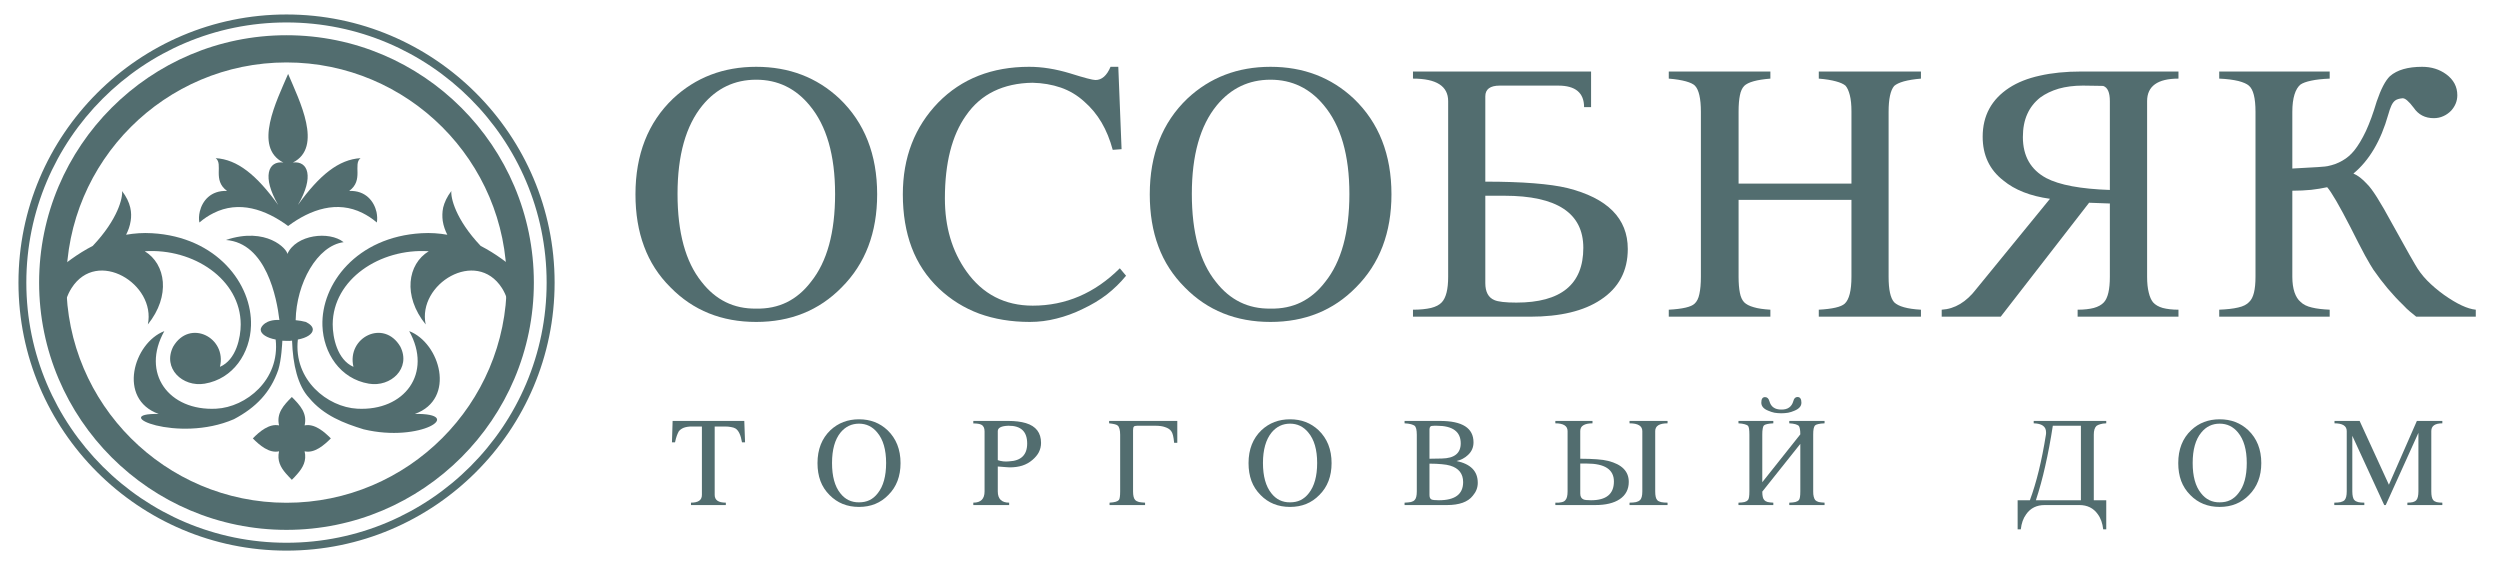 <svg xmlns="http://www.w3.org/2000/svg" xmlns:svg="http://www.w3.org/2000/svg" width="305" height="70" xml:space="preserve">  <g class="layer">  <title>Layer 1</title>  <g id="g18" transform="matrix(1.333 0 0 -1.333 0 793.701)">   <path d="m26.22,593.37c-13.13,0 -23.81,-10.68 -23.81,-23.81c0,-13.12 10.68,-23.81 23.81,-23.81c13.13,0 23.81,10.69 23.81,23.81c0,13.13 -10.68,23.81 -23.81,23.81zm0,-48.34c-13.52,0 -24.53,11 -24.53,24.53c0,13.53 11.01,24.54 24.53,24.54c13.53,0 24.54,-11.01 24.54,-24.54c0,-13.53 -11.01,-24.53 -24.54,-24.53" fill="#526d6f" fill-rule="evenodd" id="path20"></path>   <path d="m37.45,565.12c2.15,-3.85 -0.41,-7.33 -4.75,-7.1c-2.72,0.14 -5.85,2.63 -5.44,6.33c0.81,0.15 1.36,0.5 1.37,0.91c0,0.27 -0.25,0.51 -0.64,0.7c-0.29,0.08 -0.61,0.13 -0.93,0.16c0.06,3.38 1.97,6.82 4.39,7.14c-1.31,1.05 -4.36,0.7 -5.15,-1.08c0,0.43 -1.9,2.53 -5.63,1.28c3.71,-0.27 4.67,-5.35 4.9,-7.32c-1.24,0.06 -1.71,-0.6 -1.71,-0.88c0,-0.41 0.56,-0.76 1.37,-0.91c0.41,-3.7 -2.72,-6.19 -5.44,-6.33c-4.35,-0.23 -6.91,3.25 -4.75,7.1c-2.81,-1.07 -4.33,-6.21 -0.52,-7.58c-4.66,0.08 1.73,-2.72 6.89,-0.48c2.02,1.07 3.34,2.44 4.06,4.52c0.29,0.93 0.36,2.45 0.37,2.66c0.26,0.01 0.58,-0.05 0.89,0.01c0.07,-2.21 0.53,-4.13 1.56,-5.24c1.34,-1.62 3.2,-2.33 5,-2.88c5.23,-1.25 9.34,1.49 4.68,1.41c3.81,1.37 2.29,6.51 -0.52,7.58" fill="#526d6f" fill-rule="evenodd" id="path22"></path>   <path d="m18.25,575.06c0.43,0.37 0.85,0.64 1.29,0.86c2.32,1.17 4.74,0.36 6.83,-1.18c2.07,1.54 4.49,2.35 6.81,1.19c0.44,-0.22 0.88,-0.5 1.31,-0.87c0.05,0.27 0.04,0.62 -0.03,0.96c-0.22,0.96 -0.98,1.99 -2.5,1.93c1.36,0.99 0.32,2.45 1.04,3c-1.99,-0.12 -3.75,-1.53 -5.73,-4.28c1.51,2.58 0.92,4.06 -0.46,3.88c2.77,1.4 0.6,5.65 -0.44,8.11c-1.05,-2.46 -3.22,-6.71 -0.44,-8.11c-1.39,0.18 -1.97,-1.3 -0.47,-3.88c-1.98,2.75 -3.74,4.16 -5.72,4.28c0.72,-0.55 -0.32,-2.01 1.04,-3c-1.5,0.06 -2.26,-0.92 -2.49,-1.87c-0.09,-0.37 -0.1,-0.73 -0.04,-1.02" fill="#526d6f" fill-rule="evenodd" id="path24"></path>   <path d="m11.92,576.43c-0.11,0.48 -0.35,0.99 -0.75,1.51c0.08,-0.58 -0.36,-2.57 -2.68,-5.02c-1.4,-0.72 -2.6,-1.64 -3.64,-2.55c-0.02,-0.27 -0.02,-0.53 -0.02,-0.81c0,-0.44 0.2,-3.12 0.23,-3.56c0.58,-0.02 0.68,1.8 1.49,3.06c2.35,3.68 7.75,0.37 6.98,-3.33c2.11,2.62 1.64,5.53 -0.28,6.7c4.45,0.29 8.77,-2.57 8.78,-6.69c0,-1.19 -0.4,-3.24 -1.9,-3.89c0.65,2.69 -2.78,4.42 -4.28,1.85c-1,-1.98 0.86,-3.73 2.88,-3.39c2.62,0.44 4.16,2.8 4.24,5.3c0.13,3.81 -3.12,8.13 -9.06,8.47c-0.84,0.05 -1.62,-0.01 -2.37,-0.14c0.19,0.37 0.35,0.8 0.42,1.27c0.06,0.38 0.06,0.79 -0.04,1.22" fill="#526d6f" fill-rule="evenodd" id="path26"></path>   <path d="m40.56,576.43c0.12,0.48 0.35,0.99 0.75,1.51c-0.07,-0.58 0.36,-2.57 2.68,-5.02c1.4,-0.72 2.59,-1.64 3.65,-2.55c0.01,-0.27 0.02,-0.53 0.02,-0.81c0,-0.44 -0.2,-3.12 -0.24,-3.56c-0.58,-0.02 -0.68,1.8 -1.48,3.06c-2.36,3.68 -7.76,0.37 -6.98,-3.33c-2.12,2.62 -1.65,5.53 0.28,6.7c-4.46,0.29 -8.77,-2.57 -8.79,-6.69c0,-1.19 0.41,-3.24 1.9,-3.89c-0.64,2.69 2.78,4.42 4.29,1.85c1,-1.98 -0.87,-3.73 -2.88,-3.39c-2.63,0.44 -4.16,2.8 -4.25,5.3c-0.13,3.81 3.12,8.13 9.07,8.47c0.83,0.05 1.62,-0.01 2.36,-0.14c-0.19,0.37 -0.35,0.8 -0.42,1.27c-0.05,0.38 -0.05,0.79 0.04,1.22" fill="#526d6f" fill-rule="evenodd" id="path28"></path>   <path d="m27.88,554.12c0.9,-0.21 1.79,0.57 2.4,1.18c-0.61,0.62 -1.5,1.38 -2.4,1.19c0.26,1.12 -0.42,1.85 -1.17,2.6c-0.75,-0.75 -1.43,-1.48 -1.17,-2.6c-0.9,0.19 -1.8,-0.57 -2.4,-1.19c0.6,-0.61 1.5,-1.39 2.4,-1.18c-0.19,-0.84 0.13,-1.45 0.62,-2.02c0.17,-0.2 0.36,-0.39 0.55,-0.59c0.18,0.18 0.34,0.34 0.49,0.52c0.52,0.59 0.88,1.22 0.68,2.09" fill="#526d6f" fill-rule="evenodd" id="path30"></path>   <path d="m26.22,589.71c-11.11,0 -20.15,-9.03 -20.15,-20.15c0,-11.11 9.04,-20.15 20.15,-20.15c11.11,0 20.16,9.04 20.16,20.15c0,11.12 -9.05,20.15 -20.16,20.15zm0,-42.78c-12.48,0 -22.64,10.15 -22.64,22.63c0,12.49 10.16,22.64 22.64,22.64c12.49,0 22.64,-10.15 22.64,-22.64c0,-12.48 -10.15,-22.63 -22.64,-22.63" fill="#526d6f" fill-rule="evenodd" id="path32"></path>   <path d="m76.43,577.68c0,3.54 -0.78,6.25 -2.34,8.11c-1.29,1.56 -2.92,2.34 -4.88,2.34c-1.98,0 -3.62,-0.78 -4.91,-2.34c-1.53,-1.86 -2.29,-4.57 -2.29,-8.11c0,-3.54 0.73,-6.22 2.2,-8.05c1.29,-1.66 2.95,-2.48 5,-2.45c1.03,-0.02 1.96,0.17 2.8,0.58c0.83,0.41 1.57,1.03 2.21,1.87c1.48,1.84 2.21,4.52 2.21,8.05zm3.85,-0.04c0,-3.51 -1.08,-6.35 -3.25,-8.52c-2.07,-2.11 -4.68,-3.16 -7.82,-3.16c-3.16,0 -5.77,1.05 -7.84,3.16c-1.1,1.09 -1.9,2.34 -2.42,3.75c-0.53,1.41 -0.79,3 -0.79,4.77c0,3.65 1.15,6.57 3.44,8.76c2.07,1.94 4.61,2.91 7.61,2.91c3.01,0 5.55,-0.97 7.62,-2.91c2.3,-2.2 3.45,-5.12 3.45,-8.76" fill="#526d6f" fill-rule="evenodd" id="path34"></path>   <path d="m103.06,570.19c-0.52,-0.64 -1.11,-1.21 -1.76,-1.72c-0.65,-0.5 -1.39,-0.94 -2.2,-1.32c-0.79,-0.39 -1.59,-0.68 -2.4,-0.88c-0.81,-0.21 -1.63,-0.31 -2.44,-0.31c-1.72,0 -3.26,0.26 -4.64,0.76c-1.37,0.51 -2.6,1.27 -3.69,2.3c-1.12,1.07 -1.95,2.32 -2.49,3.75c-0.54,1.43 -0.81,3.06 -0.81,4.87c0,3.37 1.08,6.17 3.24,8.4c2.14,2.18 4.92,3.27 8.32,3.27c1.18,0 2.43,-0.2 3.75,-0.6c1.3,-0.41 2.07,-0.61 2.32,-0.61c0.58,0 1.04,0.4 1.38,1.21l0.71,0l0.3,-7.54l-0.81,-0.06c-0.25,0.93 -0.59,1.77 -1.02,2.5c-0.43,0.73 -0.96,1.37 -1.59,1.92c-0.65,0.59 -1.37,1.01 -2.15,1.28c-0.79,0.27 -1.65,0.42 -2.59,0.44c-1.33,-0.02 -2.51,-0.28 -3.52,-0.77c-1.01,-0.49 -1.87,-1.23 -2.56,-2.23c-1.29,-1.82 -1.93,-4.35 -1.93,-7.59c0,-1.3 0.16,-2.5 0.49,-3.62c0.33,-1.11 0.82,-2.12 1.47,-3.04c1.49,-2.1 3.52,-3.15 6.08,-3.15c3.02,0 5.68,1.14 7.97,3.42l0.57,-0.68z" fill="#526d6f" fill-rule="evenodd" id="path36"></path>   <path d="m123.5,577.68c0,3.54 -0.78,6.25 -2.34,8.11c-1.29,1.56 -2.92,2.34 -4.88,2.34c-1.98,0 -3.62,-0.78 -4.91,-2.34c-1.53,-1.86 -2.29,-4.57 -2.29,-8.11c0,-3.54 0.73,-6.22 2.2,-8.05c1.29,-1.66 2.95,-2.48 5,-2.45c1.03,-0.02 1.96,0.17 2.8,0.58c0.83,0.41 1.57,1.03 2.21,1.87c1.47,1.84 2.21,4.52 2.21,8.05zm3.85,-0.04c0,-3.51 -1.08,-6.35 -3.25,-8.52c-2.07,-2.11 -4.68,-3.16 -7.82,-3.16c-3.16,0 -5.77,1.05 -7.84,3.16c-1.09,1.09 -1.9,2.34 -2.42,3.75c-0.53,1.41 -0.79,3 -0.79,4.77c0,3.65 1.15,6.57 3.44,8.76c2.07,1.94 4.61,2.91 7.61,2.91c3.01,0 5.55,-0.97 7.62,-2.91c2.3,-2.2 3.45,-5.12 3.45,-8.76" fill="#526d6f" fill-rule="evenodd" id="path38"></path>   <path d="m144.91,572.74c0,3.18 -2.41,4.77 -7.23,4.77l-1.74,0l0,-8c0,-0.8 0.28,-1.32 0.83,-1.55c0.34,-0.15 1.01,-0.23 2.01,-0.23c4.09,0 6.13,1.67 6.13,5.01zm4.07,-0.1c0,-2.02 -0.83,-3.57 -2.48,-4.65c-1.54,-1.03 -3.7,-1.55 -6.46,-1.55l-10.72,0l0,0.64c0.66,0 1.21,0.06 1.65,0.16c0.44,0.11 0.77,0.28 0.99,0.52c0.39,0.42 0.58,1.2 0.58,2.33l0,16.08c0,1.37 -1.07,2.06 -3.22,2.06l0,0.65l16.3,0l0,-3.26l-0.64,0c0,1.31 -0.79,1.97 -2.36,1.97l-5.36,0c-0.88,0 -1.32,-0.33 -1.32,-0.98l0,-7.81c1.72,0 3.2,-0.05 4.45,-0.15c1.24,-0.1 2.25,-0.24 3.04,-0.43c3.7,-0.92 5.55,-2.79 5.55,-5.58" fill="#526d6f" fill-rule="evenodd" id="path40"></path>   <path d="m175.81,566.44l-9.35,0l0,0.64c1.25,0.07 2.04,0.25 2.37,0.55c0.41,0.37 0.62,1.2 0.62,2.46l0,7.04l-10.33,0l0,-7.04c0,-0.59 0.04,-1.08 0.12,-1.47c0.07,-0.38 0.21,-0.67 0.39,-0.86c0.19,-0.19 0.48,-0.34 0.87,-0.45c0.39,-0.12 0.9,-0.19 1.53,-0.23l0,-0.64l-9.3,0l0,0.64c1.26,0.07 2.05,0.25 2.36,0.55c0.21,0.19 0.36,0.48 0.44,0.88c0.09,0.41 0.14,0.93 0.14,1.58l0,15.1c0,1.24 -0.19,2.03 -0.55,2.4c-0.15,0.15 -0.43,0.28 -0.82,0.39c-0.4,0.11 -0.92,0.2 -1.57,0.25l0,0.65l9.3,0l0,-0.65c-1.25,-0.1 -2.04,-0.32 -2.4,-0.67c-0.18,-0.19 -0.32,-0.48 -0.39,-0.86c-0.08,-0.39 -0.12,-0.88 -0.12,-1.47l0,-6.61l10.33,0l0,6.61c0,0.6 -0.05,1.1 -0.15,1.49c-0.1,0.39 -0.23,0.68 -0.4,0.87c-0.18,0.15 -0.46,0.28 -0.87,0.39c-0.4,0.11 -0.92,0.2 -1.57,0.25l0,0.65l9.35,0l0,-0.65c-0.63,-0.05 -1.15,-0.14 -1.56,-0.25c-0.42,-0.12 -0.71,-0.26 -0.89,-0.42c-0.34,-0.4 -0.51,-1.19 -0.51,-2.37l0,-15.1c0,-1.18 0.17,-1.95 0.51,-2.33c0.39,-0.38 1.2,-0.61 2.45,-0.68l0,-0.64z" fill="#526d6f" fill-rule="evenodd" id="path42"></path>   <path d="m193.1,578.04l0,8.13c0,0.79 -0.2,1.25 -0.61,1.39c-0.03,0 -0.2,0 -0.51,0.01c-0.31,0.01 -0.76,0.02 -1.35,0.02c-0.83,0 -1.57,-0.1 -2.21,-0.28c-0.64,-0.19 -1.21,-0.46 -1.69,-0.81c-0.53,-0.42 -0.93,-0.93 -1.19,-1.52c-0.27,-0.6 -0.4,-1.3 -0.4,-2.1c0,-1.73 0.71,-2.98 2.13,-3.75c1.22,-0.64 3.17,-1 5.83,-1.09zm6.28,-11.6l-9.23,0l0,0.64c0.59,0 1.09,0.06 1.48,0.16c0.4,0.11 0.71,0.28 0.93,0.52c0.36,0.4 0.54,1.17 0.54,2.33l0,6.71l-1.9,0.07l-8.09,-10.43l-5.4,0l0,0.64c1.2,0.07 2.25,0.7 3.17,1.9l6.74,8.25c-1.8,0.25 -3.22,0.81 -4.26,1.67c-1.27,0.98 -1.9,2.32 -1.9,4.01c0,1.93 0.81,3.42 2.43,4.48c0.77,0.5 1.7,0.87 2.8,1.11c1.09,0.25 2.36,0.38 3.8,0.38l8.89,0l0,-0.65c-1.91,0 -2.87,-0.69 -2.87,-2.06l0,-16.08c0,-0.57 0.05,-1.05 0.15,-1.44c0.09,-0.39 0.23,-0.69 0.39,-0.89c0.21,-0.24 0.51,-0.41 0.89,-0.52c0.39,-0.1 0.87,-0.16 1.44,-0.16l0,-0.64z" fill="#526d6f" fill-rule="evenodd" id="path44"></path>   <path d="m226.59,566.44l-5.45,0c-0.2,0.16 -0.4,0.32 -0.6,0.49c-0.2,0.17 -0.39,0.35 -0.57,0.55c-1.01,0.97 -1.92,2.06 -2.75,3.26c-0.15,0.22 -0.4,0.65 -0.76,1.29c-0.35,0.65 -0.8,1.52 -1.34,2.6c-1.03,2 -1.74,3.22 -2.13,3.66c-0.46,-0.1 -0.95,-0.18 -1.47,-0.24c-0.53,-0.05 -1.1,-0.08 -1.72,-0.08l0,-7.88c0,-0.56 0.07,-1.03 0.2,-1.42c0.13,-0.38 0.32,-0.68 0.55,-0.87c0.25,-0.25 0.6,-0.42 1.04,-0.52c0.44,-0.11 0.99,-0.17 1.63,-0.2l0,-0.64l-10.11,0l0,0.64c0.7,0.03 1.27,0.09 1.73,0.2c0.46,0.1 0.8,0.27 1.02,0.52c0.38,0.35 0.57,1.11 0.57,2.29l0,15.1c0,1.26 -0.2,2.06 -0.61,2.4c-0.18,0.16 -0.5,0.3 -0.95,0.42c-0.46,0.11 -1.04,0.19 -1.76,0.22l0,0.65l10.11,0l0,-0.65c-0.69,-0.03 -1.26,-0.09 -1.7,-0.19c-0.44,-0.09 -0.76,-0.21 -0.97,-0.35c-0.23,-0.19 -0.42,-0.49 -0.55,-0.91c-0.13,-0.42 -0.2,-0.95 -0.2,-1.59l0,-5.19c2.06,0.1 3.14,0.18 3.23,0.22c0.49,0.1 0.94,0.26 1.35,0.5c0.41,0.23 0.77,0.54 1.08,0.92c0.37,0.46 0.73,1.06 1.08,1.8c0.34,0.74 0.67,1.64 0.98,2.69c0.39,1.14 0.79,1.92 1.22,2.33c0.66,0.57 1.64,0.85 2.94,0.85c0.85,0 1.58,-0.23 2.2,-0.68c0.68,-0.5 1.02,-1.14 1.02,-1.92c0,-0.53 -0.19,-1 -0.57,-1.42c-0.22,-0.22 -0.46,-0.39 -0.72,-0.5c-0.26,-0.12 -0.55,-0.18 -0.87,-0.18c-0.79,0 -1.4,0.32 -1.83,0.95c-0.46,0.61 -0.8,0.9 -1.04,0.87c-0.3,-0.03 -0.52,-0.1 -0.65,-0.2c-0.14,-0.1 -0.26,-0.26 -0.36,-0.48c-0.1,-0.22 -0.19,-0.49 -0.28,-0.81c-0.68,-2.41 -1.75,-4.21 -3.19,-5.4c0.41,-0.17 0.82,-0.49 1.25,-0.96c0.47,-0.45 1.22,-1.64 2.27,-3.58c1.4,-2.52 2.11,-3.79 2.13,-3.79c0.29,-0.51 0.65,-1 1.1,-1.46c0.44,-0.45 0.96,-0.89 1.54,-1.31c1.19,-0.84 2.16,-1.29 2.91,-1.36l0,-0.64z" fill="#526d6f" fill-rule="evenodd" id="path46"></path>   <path d="m68.19,554.94l-0.28,0c-0.11,0.66 -0.31,1.09 -0.6,1.27c-0.1,0.06 -0.23,0.1 -0.4,0.13c-0.17,0.04 -0.38,0.05 -0.63,0.05l-0.87,0l0,-6.26c0,-0.48 0.34,-0.71 1.02,-0.71l0,-0.22l-3.19,0l0,0.22c0.67,0 1,0.23 1,0.71l0,6.26l-0.93,0c-0.28,0 -0.52,-0.04 -0.72,-0.11c-0.2,-0.08 -0.36,-0.19 -0.47,-0.34c-0.05,-0.09 -0.11,-0.22 -0.17,-0.38c-0.06,-0.17 -0.12,-0.37 -0.17,-0.62l-0.28,0l0.06,1.96l6.56,0l0.07,-1.96z" fill="#526d6f" fill-rule="evenodd" id="path48"></path>   <path d="m81.1,553.05c0,1.22 -0.27,2.15 -0.81,2.79c-0.44,0.54 -1,0.81 -1.67,0.81c-0.68,0 -1.24,-0.27 -1.69,-0.81c-0.52,-0.64 -0.78,-1.57 -0.78,-2.79c0,-1.21 0.25,-2.13 0.75,-2.76c0.44,-0.57 1.02,-0.85 1.72,-0.84c0.35,0 0.67,0.06 0.96,0.2c0.29,0.14 0.54,0.35 0.76,0.64c0.5,0.63 0.76,1.55 0.76,2.76zm1.32,-0.01c0,-1.2 -0.37,-2.18 -1.12,-2.92c-0.71,-0.73 -1.6,-1.09 -2.68,-1.09c-1.09,0 -1.98,0.36 -2.7,1.09c-0.37,0.37 -0.65,0.8 -0.83,1.28c-0.18,0.49 -0.27,1.03 -0.27,1.64c0,1.26 0.4,2.26 1.18,3.01c0.72,0.67 1.59,1 2.62,1c1.03,0 1.9,-0.33 2.61,-1c0.79,-0.76 1.19,-1.76 1.19,-3.01" fill="#526d6f" fill-rule="evenodd" id="path50"></path>   <path d="m94.01,554.83c0,1.1 -0.57,1.64 -1.72,1.63c-0.65,-0.02 -0.97,-0.19 -0.97,-0.49l0,-2.66c0.15,-0.05 0.31,-0.09 0.49,-0.11c0.17,-0.02 0.35,-0.02 0.54,0c1.11,0.05 1.66,0.6 1.66,1.63zm1.27,0.06c0,-0.31 -0.07,-0.59 -0.2,-0.85c-0.13,-0.25 -0.33,-0.49 -0.59,-0.71c-0.27,-0.23 -0.58,-0.41 -0.93,-0.52c-0.35,-0.11 -0.73,-0.16 -1.16,-0.16c-0.03,0 -0.14,0 -0.32,0.02c-0.18,0.01 -0.43,0.03 -0.76,0.06l0,-2.28c0,-0.69 0.35,-1.03 1.04,-1.03l0,-0.22l-3.28,0l0,0.22c0.69,0 1.03,0.34 1.03,1.03l0,5.5c0,0.3 -0.1,0.51 -0.31,0.61c-0.14,0.07 -0.38,0.11 -0.72,0.11l0,0.23l3.21,0c0.63,0 1.16,-0.07 1.6,-0.2c0.93,-0.28 1.39,-0.89 1.39,-1.81" fill="#526d6f" fill-rule="evenodd" id="path52"></path>   <path d="m107.75,554.9l-0.29,0c-0.05,0.54 -0.13,0.89 -0.27,1.07c-0.12,0.16 -0.3,0.28 -0.55,0.36c-0.24,0.09 -0.54,0.13 -0.91,0.13l-1.65,0c-0.07,0 -0.13,-0.01 -0.18,-0.02c-0.05,0 -0.08,-0.02 -0.1,-0.04c-0.03,-0.02 -0.06,-0.06 -0.08,-0.13c-0.01,-0.06 -0.02,-0.13 -0.02,-0.22l0,-5.6c0,-0.4 0.07,-0.66 0.2,-0.79c0.08,-0.08 0.19,-0.14 0.34,-0.18c0.15,-0.03 0.34,-0.05 0.56,-0.06l0,-0.22l-3.25,0l0,0.22c0.23,0.01 0.42,0.04 0.56,0.08c0.14,0.04 0.24,0.1 0.3,0.17c0.07,0.1 0.11,0.36 0.11,0.78l0,5.19c0,0.21 -0.02,0.39 -0.06,0.53c-0.04,0.14 -0.09,0.25 -0.17,0.31c-0.06,0.05 -0.15,0.09 -0.28,0.12c-0.13,0.03 -0.29,0.06 -0.5,0.08l0,0.22l6.24,0l0,-2z" fill="#526d6f" fill-rule="evenodd" id="path54"></path>   <path d="m120.55,553.05c0,1.22 -0.27,2.15 -0.81,2.79c-0.44,0.54 -1,0.81 -1.67,0.81c-0.68,0 -1.24,-0.27 -1.69,-0.81c-0.52,-0.64 -0.79,-1.57 -0.79,-2.79c0,-1.21 0.26,-2.13 0.76,-2.76c0.44,-0.57 1.02,-0.85 1.72,-0.84c0.35,0 0.67,0.06 0.96,0.2c0.28,0.14 0.54,0.35 0.76,0.64c0.5,0.63 0.76,1.55 0.76,2.76zm1.32,-0.01c0,-1.2 -0.37,-2.18 -1.12,-2.92c-0.71,-0.73 -1.6,-1.09 -2.68,-1.09c-1.09,0 -1.99,0.36 -2.7,1.09c-0.37,0.37 -0.65,0.8 -0.83,1.28c-0.18,0.49 -0.27,1.03 -0.27,1.64c0,1.26 0.4,2.26 1.18,3.01c0.72,0.67 1.59,1 2.62,1c1.03,0 1.9,-0.33 2.61,-1c0.79,-0.76 1.19,-1.76 1.19,-3.01" fill="#526d6f" fill-rule="evenodd" id="path56"></path>   <path d="m133.91,551.3c0,0.77 -0.4,1.28 -1.19,1.51c-0.19,0.06 -0.44,0.1 -0.76,0.13c-0.31,0.03 -0.69,0.05 -1.13,0.05l0,-2.87c0,-0.21 0.06,-0.34 0.17,-0.4c0.06,-0.03 0.14,-0.05 0.25,-0.06c0.12,-0.01 0.26,-0.02 0.44,-0.02c1.48,0 2.22,0.55 2.22,1.66zm-0.22,3.55c0,1.07 -0.74,1.61 -2.2,1.61l-0.23,0c-0.04,-0.01 -0.08,-0.01 -0.1,-0.01c-0.03,0 -0.05,0 -0.07,0c-0.17,0 -0.26,-0.11 -0.26,-0.34l0,-2.67l1.13,0.02c1.15,0.02 1.73,0.48 1.73,1.39zm1.56,-3.61c0,-0.44 -0.15,-0.83 -0.45,-1.18c-0.23,-0.3 -0.55,-0.51 -0.94,-0.65c-0.4,-0.14 -0.87,-0.21 -1.43,-0.21l-3.88,0l0,0.22c0.24,0.01 0.43,0.03 0.59,0.06c0.15,0.04 0.26,0.1 0.33,0.18c0.13,0.12 0.2,0.39 0.2,0.79l0,5.19c0,0.21 -0.02,0.39 -0.05,0.53c-0.04,0.13 -0.08,0.23 -0.15,0.29c-0.07,0.05 -0.18,0.1 -0.33,0.14c-0.15,0.04 -0.34,0.07 -0.59,0.08l0,0.22l3.25,0c2.04,0 3.06,-0.65 3.06,-1.96c0,-0.46 -0.17,-0.85 -0.51,-1.16c-0.28,-0.27 -0.63,-0.45 -1.04,-0.55c1.29,-0.27 1.94,-0.93 1.94,-1.99" fill="#526d6f" fill-rule="evenodd" id="path58"></path>   <path d="m152.62,549.2l-3.48,0l0,0.22c0.24,0 0.43,0.02 0.59,0.05c0.16,0.04 0.28,0.1 0.36,0.18c0.15,0.13 0.22,0.4 0.22,0.8l0,5.52c0,0.47 -0.39,0.71 -1.17,0.71l0,0.22l3.48,0l0,-0.22c-0.76,0 -1.13,-0.24 -1.13,-0.71l0,-5.52c0,-0.4 0.06,-0.67 0.19,-0.8c0.07,-0.08 0.19,-0.14 0.35,-0.18c0.16,-0.03 0.35,-0.05 0.59,-0.05l0,-0.22zm-4.91,2.16c0,1.09 -0.83,1.64 -2.49,1.64l-0.59,0l0,-2.75c0,-0.27 0.1,-0.45 0.29,-0.53c0.06,-0.03 0.15,-0.05 0.26,-0.06c0.11,-0.01 0.25,-0.02 0.43,-0.02c1.4,0 2.1,0.57 2.1,1.72zm1.36,-0.04c0,-0.68 -0.28,-1.22 -0.84,-1.59c-0.53,-0.35 -1.27,-0.53 -2.22,-0.53l-3.66,0l0,0.22c0.23,-0.01 0.42,0 0.57,0.04c0.15,0.03 0.27,0.09 0.34,0.18c0.14,0.14 0.21,0.41 0.21,0.81l0,5.52c0,0.47 -0.37,0.71 -1.12,0.71l0,0.22l3.4,0l0,-0.22c-0.37,0 -0.65,-0.06 -0.84,-0.18c-0.19,-0.11 -0.28,-0.29 -0.28,-0.53l0,-2.53c0.59,0 1.1,-0.02 1.52,-0.05c0.42,-0.03 0.77,-0.08 1.04,-0.15c1.25,-0.32 1.88,-0.95 1.88,-1.92" fill="#526d6f" fill-rule="evenodd" id="path60"></path>   <path d="m164.87,558.57c0,-0.16 -0.05,-0.3 -0.16,-0.42c-0.11,-0.13 -0.27,-0.23 -0.49,-0.32c-0.18,-0.08 -0.37,-0.14 -0.57,-0.18c-0.2,-0.03 -0.4,-0.05 -0.62,-0.05c-0.21,0 -0.42,0.02 -0.62,0.05c-0.19,0.04 -0.38,0.1 -0.56,0.18c-0.44,0.17 -0.65,0.42 -0.65,0.74c0,0.34 0.11,0.51 0.34,0.51c0.19,0 0.33,-0.12 0.4,-0.37c0.07,-0.26 0.2,-0.46 0.38,-0.58c0.18,-0.13 0.42,-0.19 0.71,-0.19c0.59,-0.01 0.95,0.25 1.1,0.77c0.06,0.25 0.19,0.38 0.38,0.38c0.24,0 0.36,-0.18 0.36,-0.52zm2.12,-9.37l-3.23,0l0,0.22c0.23,0 0.41,0.03 0.56,0.06c0.15,0.04 0.25,0.1 0.32,0.18c0.09,0.1 0.13,0.37 0.13,0.79l0,4.35l-3.48,-4.37c0,-0.4 0.06,-0.66 0.19,-0.78c0.06,-0.07 0.16,-0.13 0.3,-0.17c0.14,-0.03 0.31,-0.05 0.52,-0.06l0,-0.22l-3.19,0l0,0.22c0.23,0 0.42,0.03 0.56,0.06c0.14,0.04 0.24,0.1 0.31,0.18c0.09,0.1 0.13,0.37 0.13,0.79l0,5.19c0,0.44 -0.04,0.72 -0.13,0.82c-0.06,0.05 -0.16,0.1 -0.31,0.14c-0.14,0.04 -0.33,0.07 -0.56,0.08l0,0.22l3.19,0l0,-0.22c-0.46,-0.02 -0.75,-0.09 -0.86,-0.19c-0.05,-0.05 -0.09,-0.15 -0.11,-0.29c-0.03,-0.14 -0.04,-0.33 -0.04,-0.55l0,-4.36l3.48,4.38c0,0.21 -0.01,0.38 -0.04,0.51c-0.02,0.13 -0.06,0.23 -0.11,0.28c-0.06,0.05 -0.16,0.1 -0.3,0.14c-0.15,0.04 -0.33,0.07 -0.56,0.08l0,0.22l3.23,0l0,-0.22c-0.24,-0.01 -0.44,-0.03 -0.59,-0.07c-0.15,-0.03 -0.24,-0.08 -0.29,-0.13c-0.05,-0.06 -0.09,-0.15 -0.12,-0.29c-0.03,-0.14 -0.04,-0.33 -0.04,-0.55l0,-5.19c0,-0.2 0.01,-0.36 0.05,-0.49c0.03,-0.13 0.08,-0.23 0.13,-0.3c0.08,-0.08 0.18,-0.14 0.32,-0.18c0.15,-0.03 0.32,-0.05 0.54,-0.06l0,-0.22z" fill="#526d6f" fill-rule="evenodd" id="path62"></path>   <path d="m190.45,549.64l0,6.82l-2.57,0c-0.2,-1.31 -0.43,-2.53 -0.69,-3.67c-0.25,-1.13 -0.54,-2.18 -0.86,-3.15l4.12,0zm2.32,-2.66l-0.28,0c-0.06,0.55 -0.22,1.01 -0.5,1.39c-0.39,0.55 -0.95,0.83 -1.68,0.83l-3.18,0c-0.73,0 -1.29,-0.28 -1.68,-0.83c-0.28,-0.38 -0.44,-0.84 -0.5,-1.39l-0.29,0l0,2.66l1.12,0c0.6,1.61 1.09,3.61 1.47,6.01c0.01,0.03 0.01,0.07 0.01,0.1c0,0.04 0,0.08 0,0.12c0,0.52 -0.38,0.79 -1.13,0.81l0,0.22l6.64,0l0,-0.22c-0.22,-0.01 -0.4,-0.03 -0.55,-0.08c-0.15,-0.04 -0.27,-0.1 -0.35,-0.16c-0.16,-0.16 -0.24,-0.42 -0.24,-0.79l0,-6.01l1.14,0l0,-2.66z" fill="#526d6f" fill-rule="evenodd" id="path64"></path>   <path d="m205.63,553.05c0,1.22 -0.27,2.15 -0.8,2.79c-0.44,0.54 -1,0.81 -1.68,0.81c-0.68,0 -1.24,-0.27 -1.68,-0.81c-0.53,-0.64 -0.79,-1.57 -0.79,-2.79c0,-1.21 0.25,-2.13 0.76,-2.76c0.44,-0.57 1.01,-0.85 1.71,-0.84c0.36,0 0.68,0.06 0.96,0.2c0.29,0.14 0.54,0.35 0.76,0.64c0.51,0.63 0.76,1.55 0.76,2.76zm1.33,-0.01c0,-1.2 -0.38,-2.18 -1.12,-2.92c-0.71,-0.73 -1.61,-1.09 -2.69,-1.09c-1.08,0 -1.98,0.36 -2.69,1.09c-0.37,0.37 -0.65,0.8 -0.83,1.28c-0.18,0.49 -0.27,1.03 -0.27,1.64c0,1.26 0.39,2.26 1.18,3.01c0.71,0.67 1.58,1 2.61,1c1.04,0 1.91,-0.33 2.62,-1c0.79,-0.76 1.19,-1.76 1.19,-3.01" fill="#526d6f" fill-rule="evenodd" id="path66"></path>   <path d="m223.53,549.2l-3.2,0l0,0.22c0.21,0 0.38,0.02 0.51,0.05c0.13,0.04 0.24,0.1 0.31,0.18c0.06,0.07 0.11,0.17 0.14,0.3c0.03,0.14 0.05,0.3 0.05,0.5l0,5.36l-2.99,-6.61l-0.14,0l-2.92,6.34l0,-5.09c0,-0.2 0.02,-0.36 0.05,-0.5c0.03,-0.13 0.08,-0.24 0.15,-0.3c0.07,-0.08 0.19,-0.14 0.34,-0.18c0.14,-0.03 0.33,-0.05 0.56,-0.05l0,-0.22l-2.75,0l0,0.22c0.24,0 0.43,0.02 0.58,0.05c0.16,0.04 0.28,0.1 0.36,0.18c0.13,0.14 0.2,0.41 0.2,0.8l0,5.52c0,0.47 -0.37,0.71 -1.12,0.71l0,0.22l2.3,0l2.68,-5.84l2.56,5.84l2.33,0l0,-0.22c-0.68,0 -1.01,-0.24 -1.01,-0.71l0,-5.52c0,-0.4 0.06,-0.67 0.18,-0.8c0.07,-0.08 0.17,-0.14 0.31,-0.18c0.14,-0.03 0.31,-0.05 0.52,-0.05l0,-0.22z" fill="#526d6f" fill-rule="evenodd" id="path68"></path>  </g> </g></svg>
